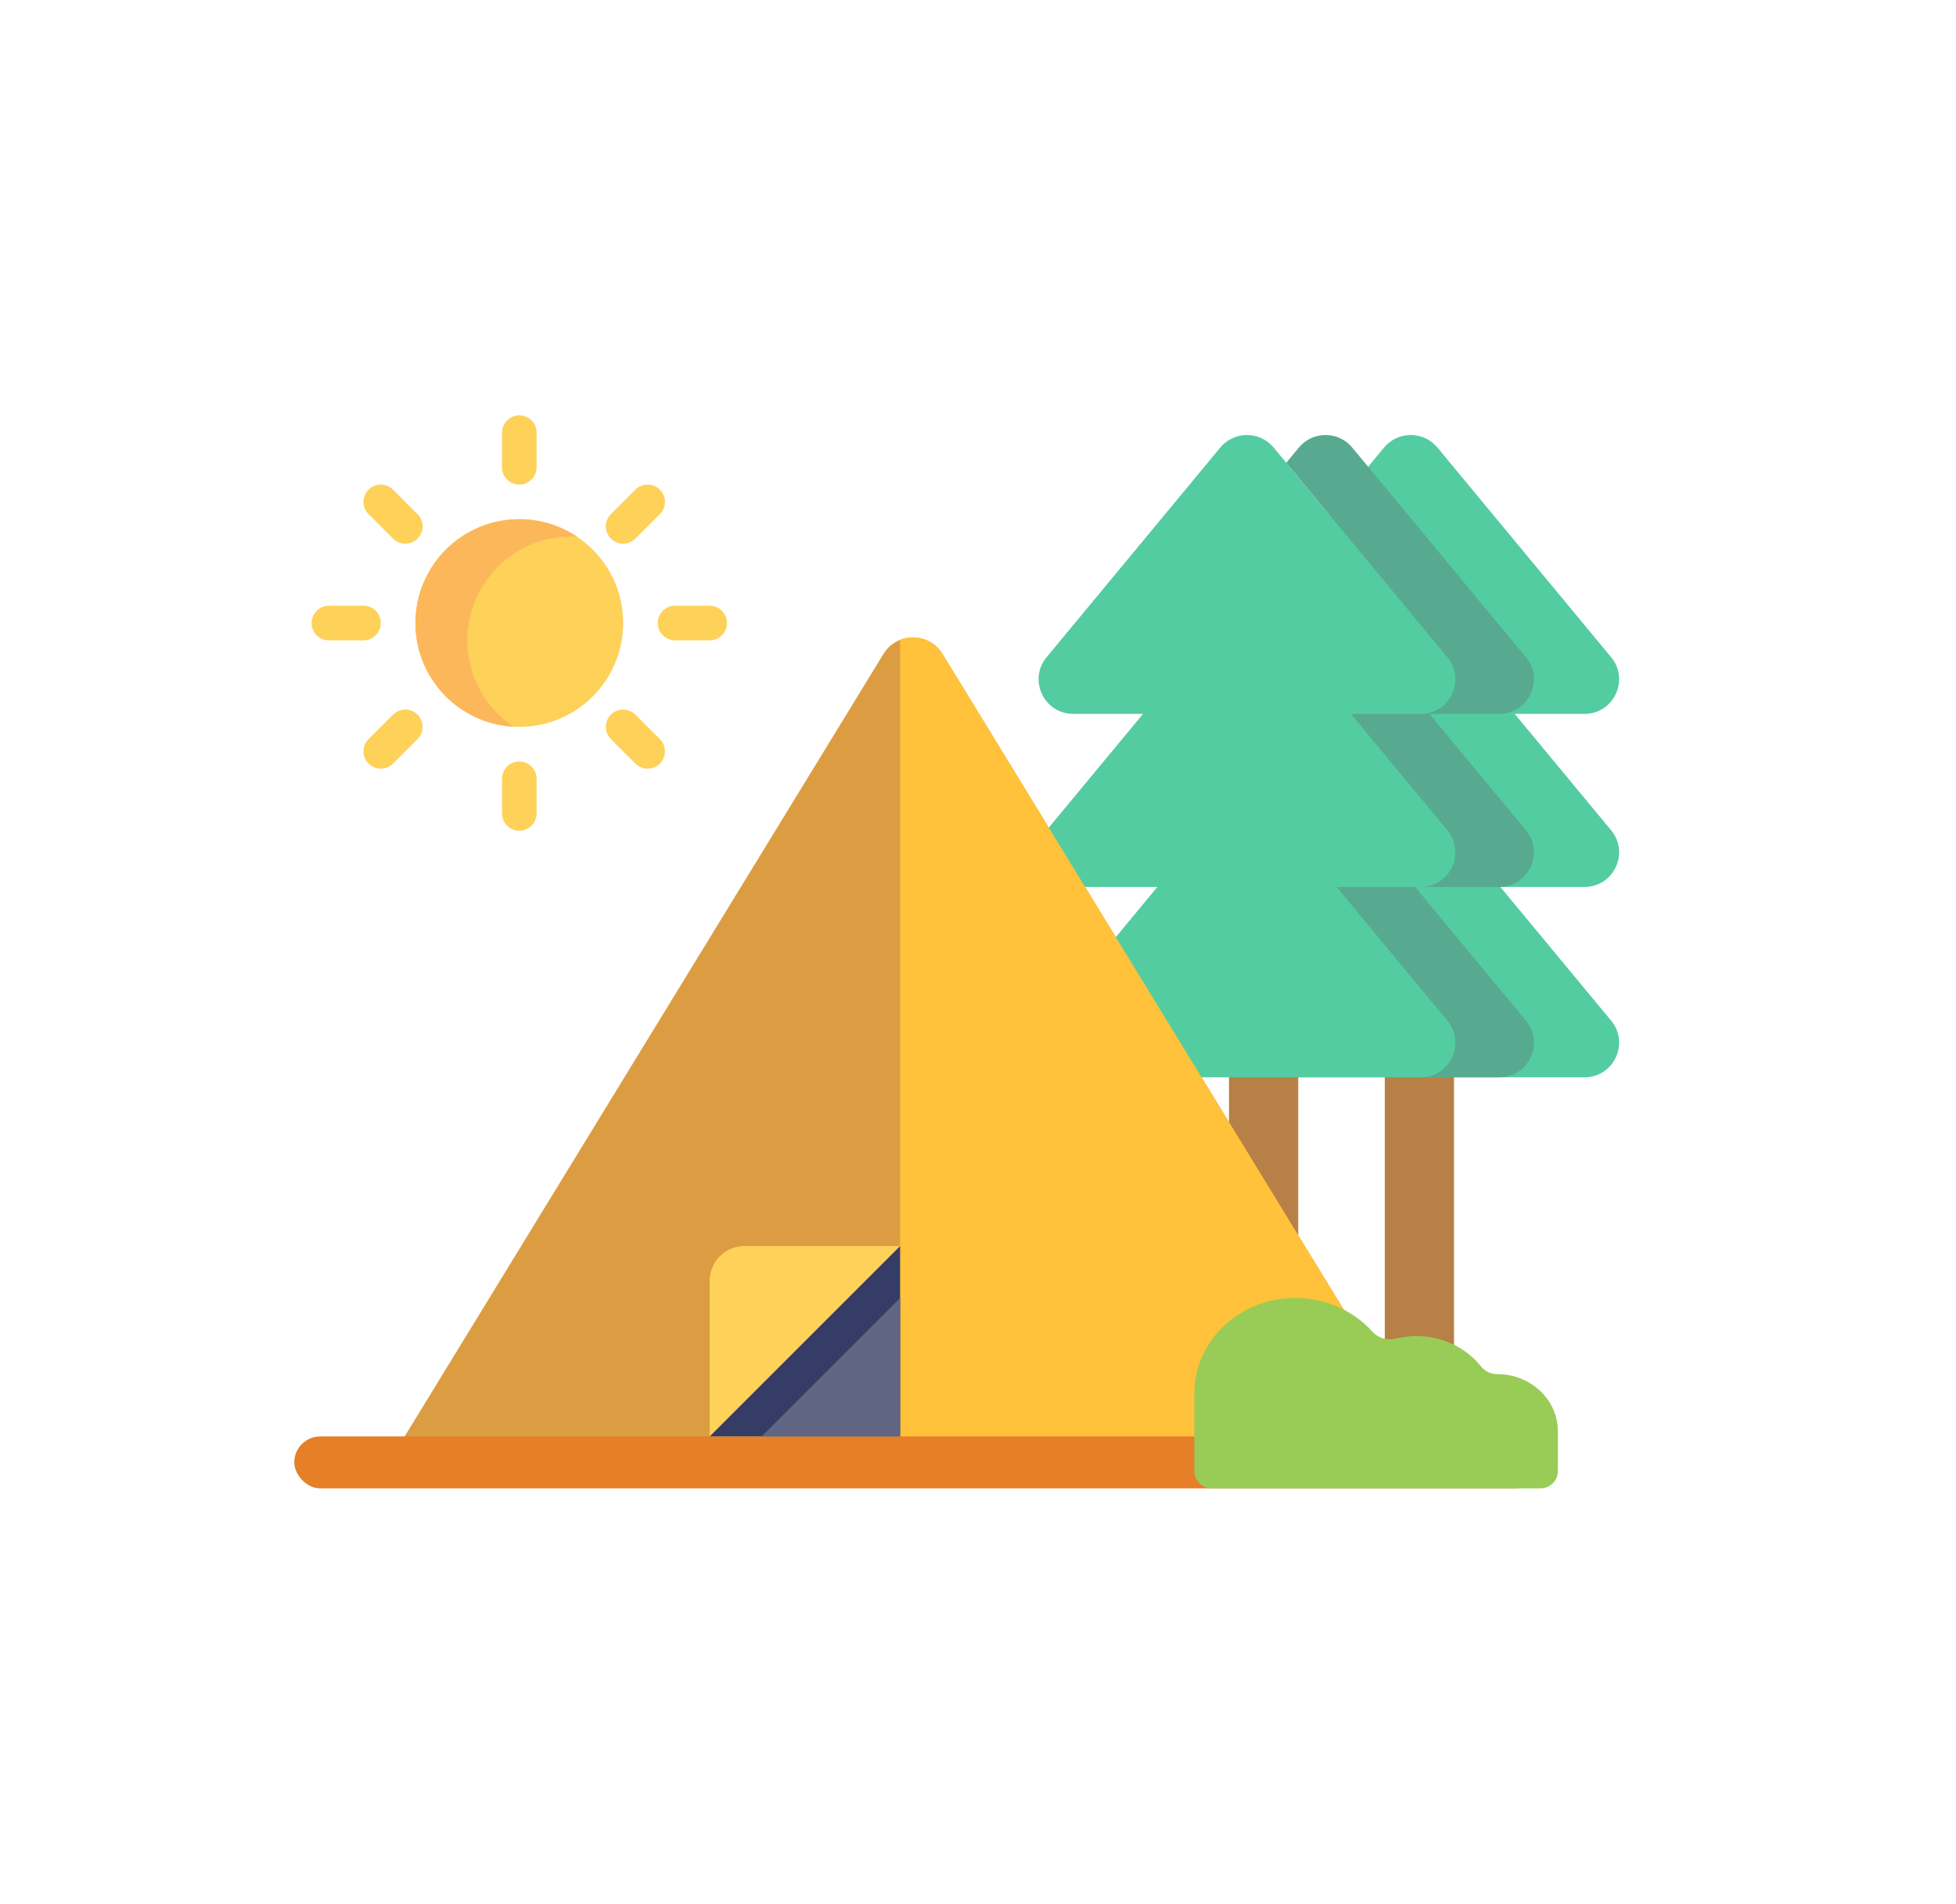 <svg width="113" height="110" viewBox="0 0 113 110" fill="none" xmlns="http://www.w3.org/2000/svg">
<rect width="113" height="110" fill="white"/>
<rect x="80" y="61" width="4" height="22" fill="#B78046"/>
<rect x="71" y="61" width="4" height="22" fill="#B78046"/>
<path d="M79.96 46.859C80.76 45.894 82.24 45.894 83.04 46.859L93.076 58.974C94.156 60.278 93.228 62.25 91.536 62.25H71.464C69.772 62.25 68.844 60.278 69.924 58.974L79.96 46.859Z" fill="#54CCA1"/>
<path d="M79.96 35.859C80.76 34.894 82.24 34.894 83.04 35.859L93.076 47.974C94.156 49.278 93.228 51.25 91.536 51.25H71.464C69.772 51.25 68.844 49.278 69.924 47.974L79.96 35.859Z" fill="#54CCA1"/>
<path d="M79.96 25.859C80.76 24.894 82.24 24.894 83.04 25.859L93.076 37.974C94.156 39.278 93.228 41.25 91.536 41.25H71.464C69.772 41.25 68.844 39.278 69.924 37.974L79.96 25.859Z" fill="#54CCA1"/>
<path d="M51.038 37.788C51.818 36.514 53.67 36.514 54.45 37.788L83.488 85.25H22L51.038 37.788Z" fill="#DC9D42"/>
<path d="M70.499 25.859C71.299 24.894 72.779 24.894 73.579 25.859L83.615 37.974C84.695 39.278 83.768 41.249 82.075 41.25H78.045L83.615 47.974C84.695 49.278 83.768 51.249 82.075 51.25H77.216L83.615 58.974C84.695 60.278 83.768 62.249 82.075 62.25H62.004C60.311 62.25 59.384 60.278 60.464 58.974L66.862 51.25H62.004C60.311 51.25 59.384 49.278 60.464 47.974L66.034 41.25H62.004C60.311 41.25 59.384 39.278 60.464 37.974L70.499 25.859Z" fill="#54CCA1"/>
<path d="M52 36.974C52.856 36.634 53.91 36.906 54.45 37.788L83 84.451V85.25H52V36.974Z" fill="#FFC23A"/>
<path d="M81.755 51.25L88.155 58.975C89.234 60.278 88.307 62.25 86.615 62.25H82.076C83.768 62.249 84.695 60.278 83.615 58.975L77.216 51.25H81.755ZM82.076 51.25C83.768 51.249 84.695 49.278 83.615 47.975L78.045 41.25H82.076C83.768 41.249 84.695 39.278 83.615 37.975L74.309 26.739L75.038 25.859C75.838 24.894 77.319 24.894 78.118 25.859L88.155 37.975C89.234 39.278 88.307 41.25 86.615 41.25H82.584L88.155 47.975C89.234 49.278 88.307 51.25 86.615 51.25H82.076Z" fill="#57AA8F"/>
<rect x="17" y="83" width="72" height="3" rx="1.5" fill="#E57F28"/>
<path d="M41 74C41 72.895 41.895 72 43 72H52V83H41V74Z" fill="#FED159"/>
<path d="M52 83H41L52 72V83Z" fill="#353D66"/>
<path d="M52 83H44L52 75V83Z" fill="#616584"/>
<path d="M74.833 75C76.62 75 78.219 75.758 79.289 76.951C79.619 77.319 80.143 77.47 80.623 77.349C81.009 77.252 81.414 77.2 81.833 77.2C83.358 77.2 84.711 77.89 85.562 78.956C85.788 79.239 86.138 79.4 86.5 79.4V79.4C88.433 79.4 90 80.878 90 82.7V85C90 85.552 89.552 86 89 86H70C69.448 86 69 85.552 69 85V80.5C69 77.463 71.612 75 74.833 75Z" fill="#99CC56"/>
<circle cx="30" cy="36" r="6" fill="#FED159"/>
<path d="M30 30C31.232 30 32.378 30.372 33.331 31.009C33.221 31.003 33.111 31 33 31C29.686 31 27 33.686 27 37C27 39.081 28.059 40.914 29.668 41.99C26.509 41.818 24 39.202 24 36C24 32.686 26.686 30 30 30Z" fill="#FCB75B"/>
<path d="M30 25L30 27" stroke="#FED159" stroke-width="2" stroke-linecap="round"/>
<path d="M37.414 29L36 30.414" stroke="#FED159" stroke-width="2" stroke-linecap="round"/>
<path d="M37.414 43.414L36 42" stroke="#FED159" stroke-width="2" stroke-linecap="round"/>
<path d="M23.414 30.414L22 29" stroke="#FED159" stroke-width="2" stroke-linecap="round"/>
<path d="M23.414 42L22 43.414" stroke="#FED159" stroke-width="2" stroke-linecap="round"/>
<path d="M41 36L39 36" stroke="#FED159" stroke-width="2" stroke-linecap="round"/>
<path d="M21 36L19 36" stroke="#FED159" stroke-width="2" stroke-linecap="round"/>
<path d="M30 45L30 47" stroke="#FED159" stroke-width="2" stroke-linecap="round"/>
</svg>
